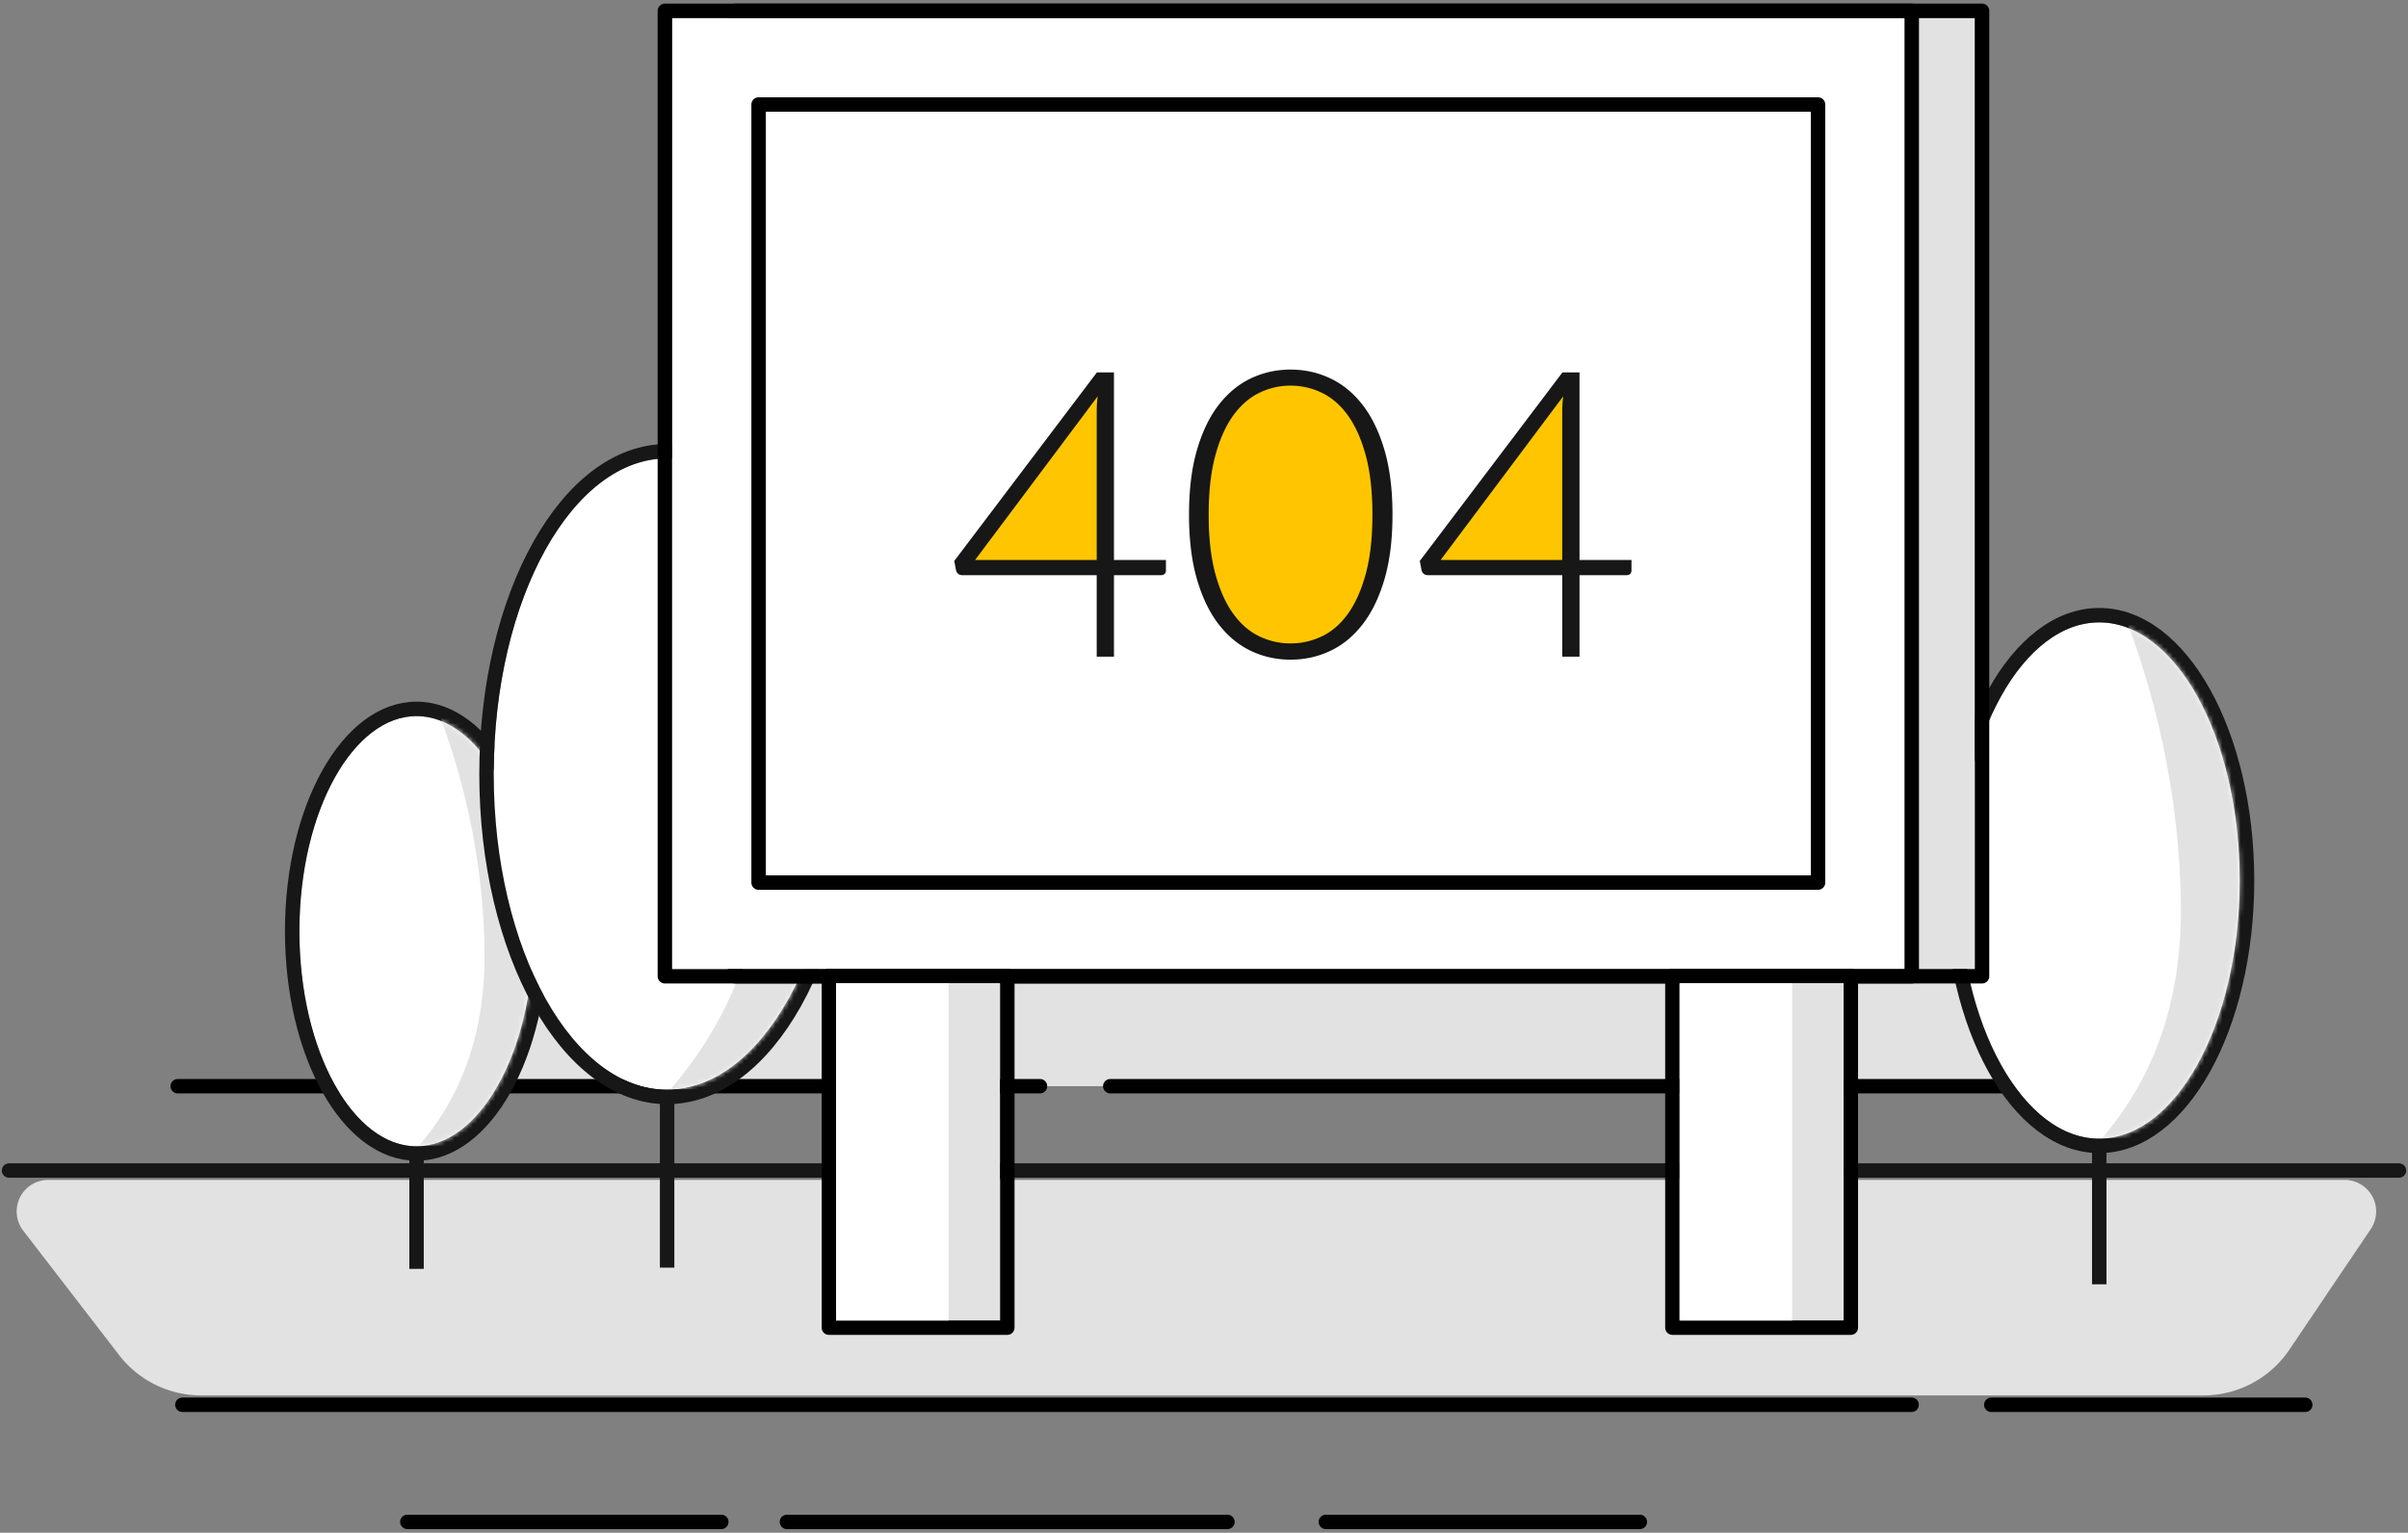 <svg xmlns="http://www.w3.org/2000/svg" xmlns:xlink="http://www.w3.org/1999/xlink" width="534" height="340" viewBox="0 0 534 340">
    <rect x="0" y="0" width="534" height="340" fill="#808080" stroke="none"/>
    <defs>
        <ellipse id="a" cx="25.98" cy="47.718" rx="25.98" ry="47.718"/>
        <ellipse id="c" cx="31.176" cy="57.261" rx="31.176" ry="57.261"/>
        <ellipse id="e" cx="38.451" cy="70.02" rx="38.451" ry="70.02"/>
        <path id="g" d="M15.588 210.96h273.314V0H15.588z"/>
        <path id="h" d="M0 210.96h273.314V0H0z"/>
        <path id="i" d="M20.784 190.176H252.53V20.784H20.784z"/>
        <path id="j" d="M36.373 288.902h36.372v-74.824H36.373z"/>
        <path id="k" d="M223.431 288.902h36.373v-74.824H223.43z"/>
    </defs>
    <g fill="none" fill-rule="evenodd">
        <g transform="translate(2 209.765)">
            <path fill="#E2E2E2" d="M8.698 51.96h509.24a7 7 0 0 1 5.802 10.916l-18.049 26.752a23 23 0 0 1-19.066 10.137H42.618a23 23 0 0 1-18.218-8.96L3.153 63.233A7 7 0 0 1 8.698 51.96z"/>
            <rect width="385.549" height="31.176" x="75.863" fill="#E2E2E2" rx="15.588"/>
            <path stroke="#000" stroke-linecap="round" stroke-linejoin="round" stroke-width="3.2" d="M421.922 101.843H38.45M157.96 127.824H88.334M270.196 127.824H172.51M361.647 127.824H292.02M228.627 31.176H37.412M448.941 31.176H244.216M509.216 101.843h-69.628"/>
            <path stroke="#171717" stroke-linecap="round" stroke-linejoin="round" stroke-width="3.2" d="M530 49.882H0"/>
        </g>
        <g transform="translate(66.392 158.843)">
            <mask id="b" fill="#fff">
                <use xlink:href="#a"/>
            </mask>
            <use fill="#FFF" xlink:href="#a"/>
            <ellipse cx="25.98" cy="47.718" stroke="#171717" stroke-width="3.2" rx="27.58" ry="49.318"/>
            <path fill="#E2E2E2" d="M31.331.442c6.228 16.924 9.472 34.075 9.734 51.452.261 17.377-4.6 31.865-14.582 43.463h20.874l29.86-85.246L51.85.441H31.331z" mask="url(#b)"/>
        </g>
        <path stroke="#171717" stroke-linecap="square" stroke-width="3.2" d="M92.373 257.099v22.763"/>
        <g transform="translate(434.353 138.059)">
            <mask id="d" fill="#fff">
                <use xlink:href="#c"/>
            </mask>
            <use fill="#FFF" xlink:href="#c"/>
            <ellipse cx="31.176" cy="57.261" stroke="#171717" stroke-width="3.2" rx="32.776" ry="58.861"/>
            <path fill="#E2E2E2" d="M37.598.53c7.473 20.31 11.366 40.89 11.68 61.743.314 20.852-5.52 38.237-17.498 52.156h25.048L92.66 12.133 62.22.53H37.598z" mask="url(#d)"/>
        </g>
        <path stroke="#171717" stroke-linecap="square" stroke-width="3.2" d="M465.53 255.965v27.317"/>
        <g>
            <g transform="translate(109.49 101.686)">
                <mask id="f" fill="#fff">
                    <use xlink:href="#e"/>
                </mask>
                <use fill="#FFF" xlink:href="#e"/>
                <ellipse cx="38.451" cy="70.02" stroke="#171717" stroke-width="3.2" rx="40.051" ry="71.62"/>
                <path fill="#E2E2E2" d="M46.37.648c9.217 24.835 14.02 50.002 14.406 75.5.387 25.5-6.807 46.759-21.58 63.779h30.892l44.193-125.09L76.738.648H46.371z" mask="url(#f)"/>
            </g>
            <path stroke="#171717" stroke-linecap="square" stroke-width="3.2" d="M147.941 245.94v33.65"/>
        </g>
        <g>
            <g stroke-linecap="round" stroke-linejoin="round" transform="translate(149.04 4)">
                <use fill="#E2E2E2" xlink:href="#g"/>
                <path stroke="#000" stroke-width="3.2" d="M13.988 212.56V-1.6h276.514v214.16H13.988z"/>
            </g>
            <g stroke-linecap="round" stroke-linejoin="round" transform="translate(149.04 4)">
                <use fill="#FFF" xlink:href="#h"/>
                <path stroke="#000" stroke-width="3.2" d="M-1.6 212.56V-1.6h276.514v214.16H-1.6z"/>
            </g>
            <g stroke-linecap="round" stroke-linejoin="round" transform="translate(149.04 4)">
                <use fill="#FFF" xlink:href="#i"/>
                <path stroke="#000" stroke-width="3.2" d="M19.184 191.776V19.184H254.13v172.592H19.184z"/>
            </g>
            <path fill="#171717" d="M247.034 124.211h11.526v2.314c0 .326-.097.586-.29.779-.192.193-.496.289-.912.289h-10.324v18.067h-3.827v-18.067h-29.681c-.445 0-.786-.096-1.024-.29a1.47 1.47 0 0 1-.489-.778l-.4-2.091 31.639-41.83h3.782v41.607zm61.766-10.057c0 5.518-.593 10.294-1.78 14.329s-2.803 7.372-4.85 10.012c-2.047 2.64-4.443 4.606-7.187 5.897-2.744 1.29-5.674 1.935-8.789 1.935-3.115 0-6.037-.645-8.766-1.935-2.73-1.29-5.118-3.256-7.165-5.897-2.047-2.64-3.656-5.977-4.828-10.012-1.172-4.035-1.758-8.81-1.758-14.329 0-5.518.586-10.294 1.758-14.329 1.172-4.035 2.781-7.372 4.828-10.012 2.047-2.64 4.435-4.606 7.165-5.897 2.729-1.29 5.651-1.935 8.766-1.935s6.045.645 8.789 1.935c2.744 1.291 5.14 3.256 7.187 5.897 2.047 2.64 3.663 5.977 4.85 10.012 1.187 4.035 1.78 8.811 1.78 14.33zm41.474 10.057h11.525v2.314c0 .326-.096.586-.289.779-.193.193-.497.289-.912.289h-10.324v18.067h-3.827v-18.067h-29.681c-.445 0-.787-.096-1.024-.29a1.47 1.47 0 0 1-.49-.778l-.4-2.091 31.64-41.83h3.782v41.607z"/>
            <path fill="#FFC600" d="M243.207 91.237c0-.505.015-1.039.045-1.602.03-.564.089-1.142.178-1.736l-27.19 36.312h26.967V91.237zM346.447 91.237c0-.505.015-1.039.044-1.602.03-.564.09-1.142.178-1.736l-27.189 36.312h26.967V91.237zM304.35 114.154c0-5.103-.49-9.464-1.468-13.083-.98-3.62-2.292-6.578-3.939-8.878-1.646-2.299-3.574-3.982-5.785-5.05a15.811 15.811 0 0 0-6.964-1.602 15.67 15.67 0 0 0-6.942 1.602c-2.195 1.068-4.123 2.751-5.785 5.05-1.661 2.3-2.981 5.259-3.96 8.878-.98 3.62-1.469 7.98-1.469 13.083 0 5.132.49 9.5 1.469 13.105.979 3.605 2.299 6.557 3.96 8.856 1.662 2.299 3.59 3.975 5.785 5.028a15.853 15.853 0 0 0 6.942 1.58c2.433 0 4.754-.527 6.964-1.58 2.21-1.053 4.139-2.73 5.785-5.028 1.647-2.3 2.96-5.251 3.939-8.856.979-3.604 1.468-7.973 1.468-13.105z"/>
            <g stroke-linecap="round" stroke-linejoin="round" transform="translate(149.04 4)">
                <use fill="#E2E2E2" xlink:href="#j"/>
                <path stroke="#000" stroke-width="3.2" d="M34.773 290.502v-78.024h39.572v78.024H34.773z"/>
            </g>
            <g stroke-linecap="round" stroke-linejoin="round" transform="translate(149.04 4)">
                <use fill="#E2E2E2" xlink:href="#k"/>
                <path stroke="#000" stroke-width="3.2" d="M221.831 290.502v-78.024h39.573v78.024H221.83z"/>
            </g>
            <path fill="#FFF" d="M185.412 292.902h24.94v-74.824h-24.94zM372.47 292.902h24.942v-74.824H372.47z"/>
        </g>
    </g>
</svg>
